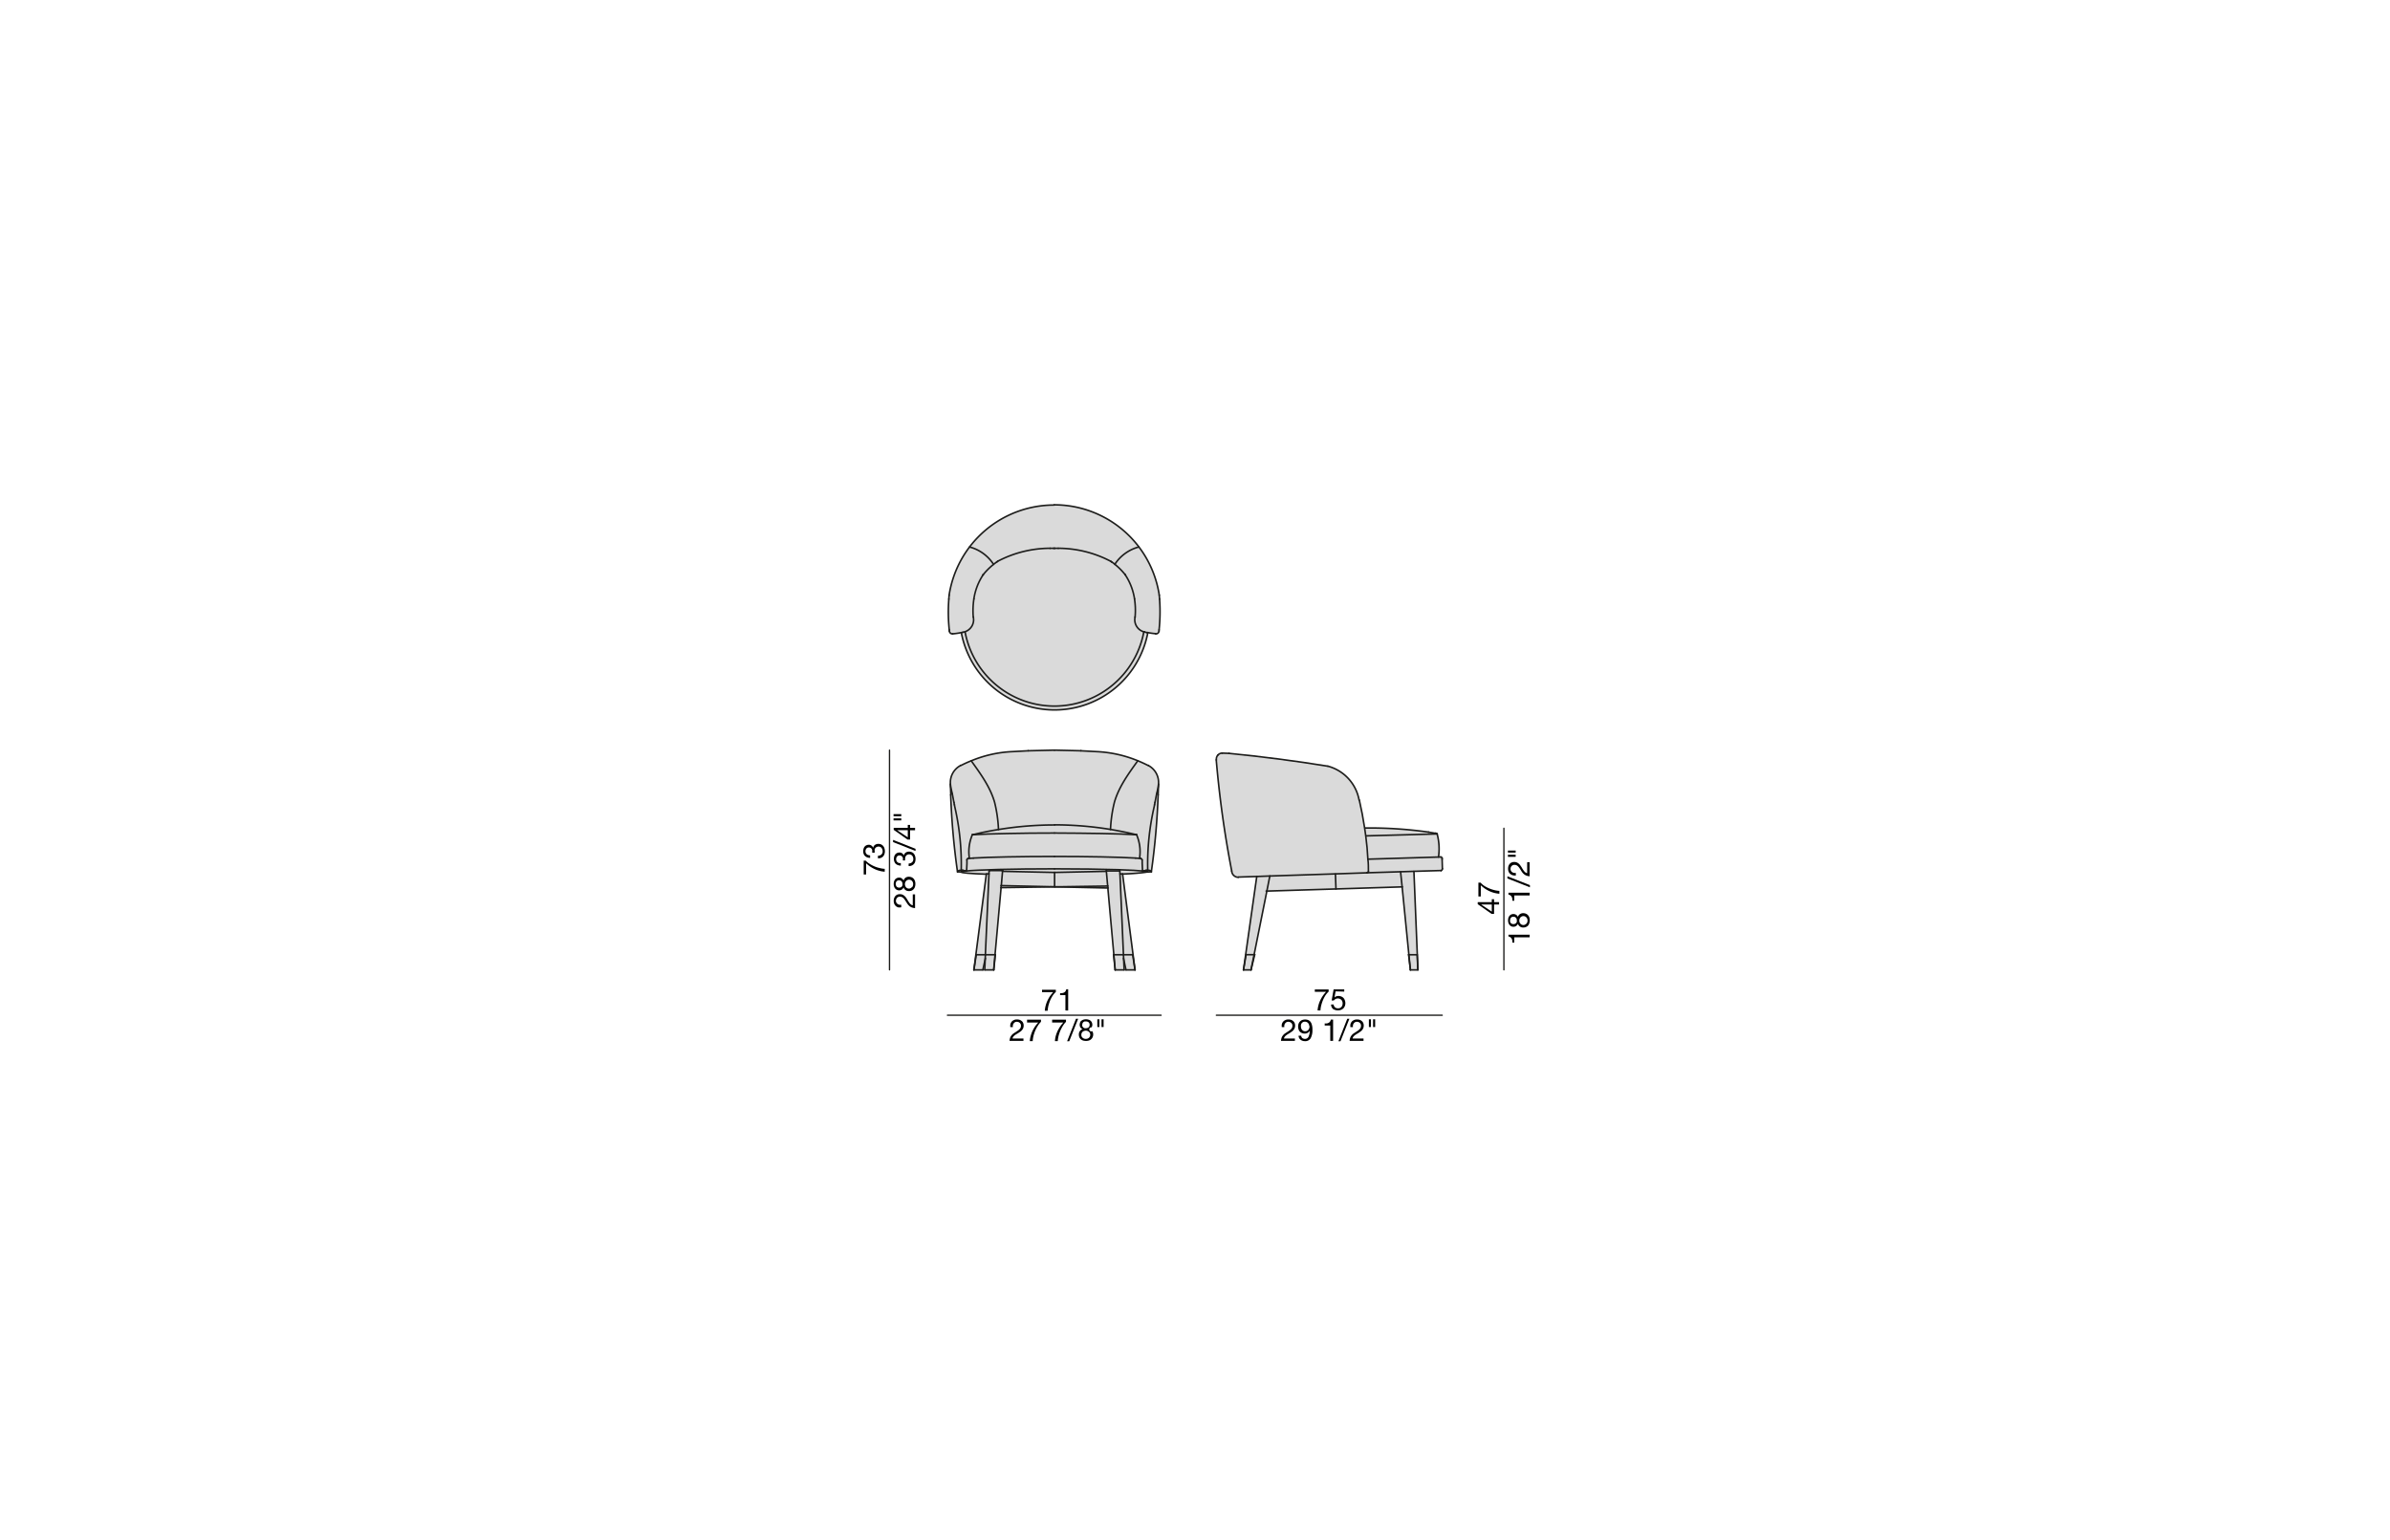 <?xml version="1.0" encoding="UTF-8"?>
<svg xmlns="http://www.w3.org/2000/svg" id="Livello_1" data-name="Livello 1" viewBox="0 0 450 290">
  <defs>
    <style>.cls-1{fill:#dadada;}.cls-2,.cls-3{fill:none;stroke:#1d1d1b;stroke-linecap:round;stroke-linejoin:round;}.cls-2{stroke-width:0.3px;}.cls-3{stroke-width:0.25px;}</style>
  </defs>
  <g id="SPLINE">
    <path class="cls-1" d="M271.58,163.58a.34.34,0,0,1-.24.34h0l-5.11.15-2.5.08-6.27.19h0a.29.29,0,0,0,.2-.24c0-.77,0-1.54-.1-2.31h0l13.27-.4h.42a.26.26,0,0,1,.26.25v.18Z"></path>
    <path class="cls-1" d="M270.59,157a10.83,10.83,0,0,1,.26,4.35l-13.27.4h0c-.07-1.47-.21-2.93-.4-4.38h.09Z"></path>
    <polygon class="cls-1" points="266.21 164.09 266.96 182.57 266.83 179.78 265.27 179.78 264 167 263.71 164.18 263.71 164.15 266.21 164.07 266.21 164.09"></polygon>
    <polygon class="cls-1" points="266.96 182.57 266.96 182.63 265.56 182.63 265.27 179.78 266.83 179.78 266.96 182.57"></polygon>
    <polygon class="cls-1" points="265.27 179.78 265.56 182.63 265.21 179.78 265.27 179.78"></polygon>
    <path class="cls-1" d="M270.29,156.91a.56.56,0,0,1,.3.12l-13.35.36h-.09c-.06-.5-.13-1-.21-1.48H257a79.61,79.61,0,0,1,11.95.78Z"></path>
    <path class="cls-1" d="M257.45,164.34l6.27-.19v0L264,167l-12.45.39-.11-2.82v0l5.9-.2.11,0Z"></path>
    <polygon class="cls-1" points="251.44 164.57 251.54 167.39 238.53 167.79 239.09 164.95 251.44 164.55 251.44 164.57"></polygon>
    <polygon class="cls-1" points="236.63 165.04 239.09 164.95 238.53 167.79 236.13 179.76 234.62 179.76 234.13 182.63 236.63 165.04"></polygon>
    <polygon class="cls-1" points="236.13 179.76 236.24 179.76 235.54 182.63 236.13 179.76"></polygon>
    <polygon class="cls-1" points="234.62 179.76 236.13 179.76 235.54 182.63 234.13 182.63 234.62 179.76"></polygon>
    <path class="cls-1" d="M239.1,165l-2.47.09-3.47.11a1.25,1.25,0,0,1-1.25-1.19A198.27,198.27,0,0,1,229,143.09a1.12,1.12,0,0,1,1.09-1.28l1.3.05q9.33.9,18.6,2.41a8.11,8.11,0,0,1,5.88,6.39q.63,2.61,1,5.26c.08.49.15,1,.21,1.48.19,1.45.33,2.91.4,4.38.05.77.08,1.54.1,2.31a.29.29,0,0,1-.2.24l-.11,0-5.9.2Z"></path>
    <path class="cls-1" d="M209.9,106.27a7.7,7.7,0,0,1,4.51-3.27h0a19.87,19.87,0,0,1,3.85,9.06l.06.76a32.72,32.72,0,0,1-.09,5.77v.23s0,0,0,0a.57.57,0,0,1-.63.51,12.42,12.42,0,0,1-1.49-.21l-.17,0-.27-.06-.09,0h0l-.16,0a2.36,2.36,0,0,1-1.64-2.79,14.5,14.5,0,0,0-.11-3.42,11.27,11.27,0,0,0-1.75-4.53h0A12.46,12.46,0,0,0,209.9,106.27Z"></path>
    <path class="cls-1" d="M216.1,163.86a48,48,0,0,1,1.22-12l.06-.34.09-.44c.11-.54.22-1.09.31-1.63.08-.33.16-.66.23-1a4.92,4.92,0,0,0,.12-.82l-.07,2a137.55,137.55,0,0,1-1.28,14.48.43.43,0,0,0-.3-.24Z"></path>
    <path class="cls-1" d="M216,164.13c.08,0,.13.05.13.07Z"></path>
    <path class="cls-1" d="M216.1,163.86l.38.06a.43.43,0,0,1,.3.24l-.67,0s-.05,0-.13-.07a4.37,4.37,0,0,0-.58-.1h-.08l-.16,0,.65-.1A.74.74,0,0,1,216.1,163.86Z"></path>
    <path class="cls-1" d="M214.76,161.63h-.2a8.05,8.05,0,0,0-.56-4.44c-1.62-.39-3.26-.72-4.91-1h0a26,26,0,0,1,.73-5.11c.81-2.84,2.61-5.34,4.42-7.84.64.26,1.27.55,1.9.87l.11,0a3.6,3.6,0,0,1,1.88,3.43.06.06,0,0,1,0,.06,4.92,4.92,0,0,1-.12.82c-.07.33-.15.66-.23,1-.09.54-.2,1.09-.31,1.63l-.09.44-.06.34a48,48,0,0,0-1.22,12,.74.74,0,0,0-.29,0l-.65.1a.25.25,0,0,0,0-.07l-.06-1.31c0-.23,0-.47,0-.71A.28.28,0,0,0,214.76,161.63Z"></path>
    <path class="cls-1" d="M216,164.13l-.58-.1A4.37,4.37,0,0,1,216,164.13Z"></path>
    <path class="cls-1" d="M182.52,161.62a8.14,8.14,0,0,1,.56-4.44h.25q2.35-.15,6.43-.22c2.72-.06,5.64-.09,8.78-.09s6.07,0,8.78.09,4.86.12,6.43.22H214a8.05,8.05,0,0,1,.56,4.44l-.75-.05h-.06c-1.57-.09-3.71-.17-6.43-.22s-5.64-.08-8.78-.08-6.06,0-8.78.08-4.86.13-6.43.22h-.06Z"></path>
    <polygon class="cls-1" points="213.26 179.78 213.71 182.63 212 182.63 211.57 180.58 211.53 179.78 213.26 179.78"></polygon>
    <path class="cls-1" d="M211.54,179.78l-.67-15.25h0l.47.06h0l2.34,18-.44-2.85Z"></path>
    <polygon class="cls-1" points="209.72 179.78 211.41 179.78 211.51 179.78 211.53 179.78 211.57 180.58 211.66 182.63 209.97 182.63 209.72 179.78"></polygon>
    <polygon class="cls-1" points="209.72 179.78 209.97 182.63 209.66 179.78 209.72 179.78"></polygon>
    <path class="cls-1" d="M210.87,164.53l.67,15.25h-1.82l-1.12-12.57,0-.37-.25-2.77v-.13h.06l2.47,0h0Z"></path>
    <polygon class="cls-1" points="208.56 166.84 208.59 167.21 198.68 166.99 208.56 166.84"></polygon>
    <polygon class="cls-1" points="208.56 166.84 198.68 166.99 198.56 166.99 198.56 166.98 198.56 164.28 208.31 164.07 208.56 166.84"></polygon>
    <polygon class="cls-1" points="198.56 166.98 198.56 166.99 188.49 167.14 188.53 166.76 198.56 166.98"></polygon>
    <polygon class="cls-1" points="198.56 166.98 188.53 166.76 188.76 164.07 198.56 164.28 198.56 166.98"></polygon>
    <path class="cls-1" d="M187.85,105.69a21.32,21.32,0,0,1,9.86-2.45h1.55a21.36,21.36,0,0,1,9.87,2.45l.17.13a6.7,6.7,0,0,1,.6.45,12.46,12.46,0,0,1,2,2h0a11.27,11.27,0,0,1,1.75,4.53,14.5,14.5,0,0,1,.11,3.42,2.36,2.36,0,0,0,1.64,2.79,17.12,17.12,0,0,1-33.65,0,2.37,2.37,0,0,0,1.57-2.63l0-.14a15.05,15.05,0,0,1,.12-3.42,11.25,11.25,0,0,1,1.74-4.53h0a12.9,12.9,0,0,1,2-2c.2-.16.4-.31.61-.45Z"></path>
    <path class="cls-1" d="M188,156.19a26,26,0,0,0-.73-5.11c-.81-2.84-2.61-5.33-4.41-7.83a22.76,22.76,0,0,1,7.71-1.72l3-.16,4.94-.12,5,.12,3,.16a23.1,23.1,0,0,1,7.72,1.71c-1.81,2.5-3.61,5-4.42,7.84a26,26,0,0,0-.73,5.11h0a65.14,65.14,0,0,0-21.1,0Z"></path>
    <path class="cls-1" d="M187.07,106.27a7.67,7.67,0,0,0-4.51-3.27,20,20,0,0,1,31.86,0h0a7.7,7.7,0,0,0-4.51,3.27,6.7,6.7,0,0,0-.6-.45l-.17-.13a21.36,21.36,0,0,0-9.87-2.45h-1.55a21.32,21.32,0,0,0-9.86,2.45l-.17.13C187.47,106,187.27,106.11,187.07,106.27Z"></path>
    <polygon class="cls-1" points="187.1 182.63 187.35 179.78 187.41 179.78 187.1 182.63"></polygon>
    <path class="cls-1" d="M185.54,179.78l.67-15.25,0-.55h0l2.46,0h.07v.13l-.24,2.69,0,.38-1.13,12.64h-1.82Z"></path>
    <polygon class="cls-1" points="185.66 179.78 187.35 179.78 187.1 182.63 185.41 182.63 185.5 180.58 185.53 179.78 185.56 179.78 185.66 179.78"></polygon>
    <polygon class="cls-1" points="185.53 179.78 185.5 180.58 185.06 182.63 183.37 182.63 183.81 179.78 185.53 179.78"></polygon>
    <path class="cls-1" d="M185.74,164.59c.15,0,.31-.05.47-.06l-.67,15.25h-1.73l-.44,2.85,2.34-18h0Z"></path>
    <path class="cls-1" d="M198.54,156.86c-3.14,0-6.06,0-8.78.09s-4.86.12-6.43.22h-.25c1.62-.39,3.26-.72,4.91-1a65.14,65.14,0,0,1,21.1,0c1.65.26,3.29.59,4.91,1h-.25q-2.35-.15-6.43-.22T198.54,156.86Z"></path>
    <path class="cls-1" d="M181,163.86a48,48,0,0,0-1.22-12l-.06-.34-.09-.44c-.11-.54-.21-1.09-.31-1.63-.08-.33-.15-.66-.23-1a4.92,4.92,0,0,1-.12-.82.06.06,0,0,1,0-.06,3.6,3.6,0,0,1,1.88-3.43l.12,0a20.15,20.15,0,0,1,1.9-.86c1.8,2.5,3.6,5,4.41,7.83a26,26,0,0,1,.73,5.11h0c-1.65.26-3.29.59-4.91,1a8.14,8.14,0,0,0-.56,4.44h-.2a.29.29,0,0,0-.26.27c0,.24,0,.48,0,.71l-.06,1.31a.25.25,0,0,0,0,.07l-.65-.1A.74.74,0,0,0,181,163.86Z"></path>
    <path class="cls-1" d="M183.27,161.57h.06c1.57-.09,3.71-.17,6.43-.22s5.64-.08,8.78-.08,6.07,0,8.78.08,4.86.13,6.43.22h.06l.75.05h.2a.28.28,0,0,1,.26.27c0,.24,0,.48,0,.71l.06,1.31a.25.25,0,0,1,0,.07l.16,0c-.87-.09-2.47-.18-4.78-.26-3.26-.1-7.54-.16-12-.16-7.88,0-14.55.18-16.77.42l.15,0a.25.25,0,0,1,0-.07l.06-1.31c0-.23,0-.47,0-.71a.29.29,0,0,1,.26-.27h.2Z"></path>
    <path class="cls-1" d="M181.77,164c2.22-.24,8.89-.42,16.77-.42,4.46,0,8.74.06,12,.16,2.31.08,3.91.17,4.78.26h.08l.58.1.13.07c0,.15-1.57.3-4.74.41h0l-.47-.06h0l0-.55h0l-2.47,0h-.06v.13l-9.76.21-9.79-.21v-.13h-.07l-2.46,0h0l0,.55c-.16,0-.32,0-.47.06h0c-3-.11-4.73-.25-4.73-.41l.09-.06h.05l.19,0,.36-.06h.1Z"></path>
    <path class="cls-1" d="M201.83,133.39A17.86,17.86,0,0,1,181,119.12H181l.27-.06a2.6,2.6,0,0,0,.4-.1,17.12,17.12,0,0,0,33.65,0l.16,0h0l.09,0,.27.06.17,0A17.89,17.89,0,0,1,201.83,133.39Z"></path>
    <path class="cls-1" d="M181.67,164l-.36.06Z"></path>
    <path class="cls-1" d="M181.31,164.09l-.19,0Z"></path>
    <path class="cls-1" d="M181.07,164.14l-.09.06S181,164.16,181.07,164.14Z"></path>
    <path class="cls-1" d="M181,163.86a.74.74,0,0,1,.29,0l.65.1-.15,0h-.1l-.36.06-.19,0h-.05q-.09,0-.09.06l-.68,0a.43.43,0,0,1,.3-.24Z"></path>
    <path class="cls-1" d="M179.36,119.35a.57.57,0,0,1-.61-.53l0-.23a31.78,31.78,0,0,1-.08-5.77l0-.76a20,20,0,0,1,3.86-9.06,7.67,7.67,0,0,1,4.51,3.27,12.9,12.9,0,0,0-2,2h0a11.25,11.25,0,0,0-1.74,4.53,15.05,15.05,0,0,0-.12,3.42l0,.14a2.37,2.37,0,0,1-1.57,2.63,2.6,2.6,0,0,1-.4.1l-.27.06H181a14.33,14.33,0,0,1-1.6.23Z"></path>
    <path class="cls-1" d="M179,149.68l-.07-2a4.92,4.92,0,0,0,.12.82c.08.33.15.66.23,1,.1.54.2,1.09.31,1.63l.09.44.06.34a48,48,0,0,1,1.22,12l-.38.06a.43.43,0,0,0-.3.24A137.55,137.55,0,0,1,179,149.68Z"></path>
    <path class="cls-2" d="M270.85,161.38a10.83,10.83,0,0,0-.26-4.35"></path>
    <path class="cls-2" d="M269,156.69a79.61,79.61,0,0,0-11.95-.78"></path>
    <line class="cls-2" x1="268.95" y1="156.69" x2="270.29" y2="156.91"></line>
    <path class="cls-2" d="M270.59,157a.56.56,0,0,0-.3-.12"></path>
    <line class="cls-2" x1="270.59" y1="157.03" x2="257.24" y2="157.39"></line>
    <path class="cls-2" d="M183.33,157.17q2.35-.15,6.43-.22c2.72-.06,5.64-.09,8.78-.09"></path>
    <path class="cls-2" d="M181.07,164.14q-.09,0-.09.06c0,.16,1.69.3,4.73.41"></path>
    <path class="cls-2" d="M181.67,164l-.36.06-.19,0"></path>
    <path class="cls-2" d="M198.54,163.6c-7.88,0-14.55.18-16.77.42"></path>
    <path class="cls-2" d="M179,149.68a137.55,137.55,0,0,0,1.28,14.48"></path>
    <line class="cls-2" x1="179.02" y1="149.68" x2="178.95" y2="147.65"></line>
    <polyline class="cls-2" points="180.97 164.2 181.06 164.14 181.09 164.13"></polyline>
    <polyline class="cls-2" points="181.09 164.13 181.12 164.13 181.31 164.09 181.66 164.03 181.68 164.03"></polyline>
    <path class="cls-2" d="M198.54,155.34a65.29,65.29,0,0,0-10.55.86c-1.65.26-3.29.59-4.91,1"></path>
    <path class="cls-2" d="M183.33,157.17h-.25"></path>
    <line class="cls-2" x1="180.3" y1="164.16" x2="180.98" y2="164.2"></line>
    <path class="cls-2" d="M181.92,164l-.15,0h-.09"></path>
    <line class="cls-2" x1="183.81" y1="179.78" x2="183.37" y2="182.63"></line>
    <line class="cls-2" x1="183.37" y1="182.63" x2="185.07" y2="182.63"></line>
    <polyline class="cls-2" points="185.06 182.63 185.5 180.58 185.53 180.44"></polyline>
    <polyline class="cls-2" points="185.56 179.78 185.53 179.78 183.81 179.78"></polyline>
    <line class="cls-2" x1="185.71" y1="164.6" x2="185.74" y2="164.59"></line>
    <path class="cls-2" d="M186.21,164.53c-.16,0-.32,0-.47.06"></path>
    <polyline class="cls-2" points="186.22 163.98 186.21 164.53 185.53 179.78 185.5 180.58 185.41 182.63"></polyline>
    <polyline class="cls-2" points="187.1 182.63 187.35 179.78 188.49 167.14 188.53 166.76 188.76 164.07 188.78 163.94"></polyline>
    <line class="cls-2" x1="185.41" y1="182.63" x2="187.11" y2="182.63"></line>
    <line class="cls-2" x1="187.11" y1="182.63" x2="187.41" y2="179.78"></line>
    <polyline class="cls-2" points="187.41 179.78 187.35 179.78 185.66 179.78 185.56 179.78"></polyline>
    <path class="cls-2" d="M188.71,163.93l-2.46,0"></path>
    <path class="cls-2" d="M186.25,164h0"></path>
    <line class="cls-2" x1="188.71" y1="163.93" x2="188.76" y2="163.93"></line>
    <path class="cls-2" d="M188.78,163.94h0"></path>
    <path class="cls-2" d="M179.7,151.53l.06.34a48,48,0,0,1,1.22,12"></path>
    <path class="cls-2" d="M181,163.86a.74.74,0,0,1,.29,0"></path>
    <path class="cls-2" d="M181.27,163.89l.65.1"></path>
    <path class="cls-2" d="M181.92,164a.25.25,0,0,1,0-.07"></path>
    <path class="cls-2" d="M182,163.92l.06-1.31c0-.23,0-.47,0-.71"></path>
    <path class="cls-2" d="M198.54,141.25l-4.94.12"></path>
    <path class="cls-2" d="M193.6,141.37l-3,.16a22.76,22.76,0,0,0-7.71,1.72,20.15,20.15,0,0,0-1.9.86l-.12,0"></path>
    <path class="cls-2" d="M180.83,144.16a3.6,3.6,0,0,0-1.88,3.43.06.06,0,0,0,0,.06,4.92,4.92,0,0,0,.12.82c.08.33.15.66.23,1"></path>
    <path class="cls-2" d="M179.3,149.46c.1.54.2,1.09.31,1.63"></path>
    <path class="cls-2" d="M179.61,151.09l.09.44"></path>
    <path class="cls-2" d="M180.6,163.92a.43.43,0,0,0-.3.24"></path>
    <line class="cls-2" x1="180.6" y1="163.92" x2="180.98" y2="163.86"></line>
    <polyline class="cls-2" points="263.71 164.18 264 167 265.27 179.78 265.56 182.63"></polyline>
    <line class="cls-2" x1="266.97" y1="182.57" x2="266.22" y2="164.09"></line>
    <polyline class="cls-2" points="239.09 164.93 239.09 164.95 238.53 167.79 236.13 179.76 235.54 182.63"></polyline>
    <polyline class="cls-2" points="234.13 182.63 236.63 165.04 236.63 165.02"></polyline>
    <line class="cls-2" x1="265.56" y1="182.63" x2="265.22" y2="179.78"></line>
    <polyline class="cls-2" points="265.21 179.78 265.27 179.78 266.83 179.78"></polyline>
    <polyline class="cls-2" points="266.83 179.78 266.96 182.57 266.96 182.63"></polyline>
    <line class="cls-2" x1="266.97" y1="182.63" x2="265.56" y2="182.63"></line>
    <polyline class="cls-2" points="234.62 179.76 236.13 179.76 236.24 179.76"></polyline>
    <line class="cls-2" x1="236.24" y1="179.76" x2="235.55" y2="182.63"></line>
    <line class="cls-2" x1="235.55" y1="182.63" x2="234.13" y2="182.63"></line>
    <line class="cls-2" x1="234.13" y1="182.63" x2="234.62" y2="179.76"></line>
    <polyline class="cls-2" points="271.25 161.37 270.85 161.38 257.57 161.78"></polyline>
    <polyline class="cls-2" points="257.44 164.34 263.71 164.15 266.21 164.07 271.32 163.92"></polyline>
    <line class="cls-2" x1="271.33" y1="163.92" x2="271.34" y2="163.92"></line>
    <path class="cls-2" d="M271.34,163.92a.34.34,0,0,0,.24-.34"></path>
    <line class="cls-2" x1="271.58" y1="163.58" x2="271.53" y2="161.8"></line>
    <line class="cls-2" x1="271.53" y1="161.8" x2="271.53" y2="161.62"></line>
    <path class="cls-2" d="M271.53,161.62a.26.26,0,0,0-.26-.25h0"></path>
    <path class="cls-2" d="M257.34,164.35l.11,0a.29.29,0,0,0,.2-.24"></path>
    <path class="cls-2" d="M257.65,164.09c0-.77,0-1.54-.1-2.31-.07-1.47-.21-2.93-.4-4.38-.06-.5-.13-1-.21-1.48q-.4-2.65-1-5.26"></path>
    <path class="cls-2" d="M255.9,150.66a8.11,8.11,0,0,0-5.88-6.39"></path>
    <path class="cls-2" d="M250,144.27q-9.26-1.5-18.6-2.41"></path>
    <line class="cls-2" x1="231.42" y1="141.86" x2="230.12" y2="141.81"></line>
    <path class="cls-2" d="M230.12,141.81a1.15,1.15,0,0,0-.83.39"></path>
    <path class="cls-2" d="M229.29,142.2a1.15,1.15,0,0,0-.26.89"></path>
    <path class="cls-2" d="M229,143.09A198.27,198.27,0,0,0,231.91,164"></path>
    <path class="cls-2" d="M231.91,164a1.25,1.25,0,0,0,1.25,1.19"></path>
    <polyline class="cls-2" points="233.16 165.15 236.63 165.04 239.09 164.95 251.44 164.55 257.33 164.35"></polyline>
    <path class="cls-2" d="M182.32,161.63a.29.29,0,0,0-.26.27"></path>
    <path class="cls-2" d="M183.08,157.18a8.14,8.14,0,0,0-.56,4.44"></path>
    <path class="cls-2" d="M188,156.19a26,26,0,0,0-.73-5.11c-.81-2.84-2.61-5.33-4.41-7.83h0"></path>
    <path class="cls-2" d="M213.75,157.17q-2.35-.15-6.43-.22t-8.78-.09"></path>
    <path class="cls-2" d="M215.4,164a4.37,4.37,0,0,1,.58.1c.08,0,.13.05.13.07s-1.57.3-4.74.41"></path>
    <path class="cls-2" d="M198.54,163.6c4.46,0,8.74.06,12,.16,2.31.08,3.91.17,4.78.26"></path>
    <path class="cls-2" d="M216.78,164.16a137.55,137.55,0,0,0,1.28-14.48"></path>
    <line class="cls-2" x1="218.06" y1="149.68" x2="218.13" y2="147.65"></line>
    <line class="cls-2" x1="216.11" y1="164.2" x2="215.98" y2="164.13"></line>
    <line class="cls-2" x1="215.98" y1="164.13" x2="215.4" y2="164.03"></line>
    <path class="cls-2" d="M214,157.18c-1.62-.39-3.26-.72-4.91-1a65.29,65.29,0,0,0-10.55-.86"></path>
    <path class="cls-2" d="M213.75,157.17H214"></path>
    <line class="cls-2" x1="216.78" y1="164.16" x2="216.11" y2="164.2"></line>
    <path class="cls-2" d="M215.16,164l.16,0h.08"></path>
    <polyline class="cls-2" points="211.37 164.6 211.37 164.61 213.71 182.63"></polyline>
    <line class="cls-2" x1="213.27" y1="179.78" x2="213.71" y2="182.63"></line>
    <line class="cls-2" x1="213.71" y1="182.63" x2="212.01" y2="182.63"></line>
    <polyline class="cls-2" points="212 182.63 211.57 180.58 211.54 180.44"></polyline>
    <polyline class="cls-2" points="211.51 179.78 211.53 179.78 213.26 179.78"></polyline>
    <line class="cls-2" x1="211.37" y1="164.6" x2="211.35" y2="164.59"></line>
    <path class="cls-2" d="M211.35,164.59l-.47-.06"></path>
    <path class="cls-2" d="M210.84,164l-2.47,0"></path>
    <line class="cls-2" x1="210.85" y1="163.98" x2="210.84" y2="163.97"></line>
    <path class="cls-2" d="M217.38,151.53l-.06.34a48,48,0,0,0-1.22,12"></path>
    <path class="cls-2" d="M216.1,163.86a.74.74,0,0,0-.29,0"></path>
    <path class="cls-2" d="M215.81,163.89l-.65.1"></path>
    <path class="cls-2" d="M215.16,164a.25.25,0,0,0,0-.07"></path>
    <path class="cls-2" d="M215.12,163.92l-.06-1.31c0-.23,0-.47,0-.71"></path>
    <path class="cls-2" d="M198.54,141.25l5,.12"></path>
    <path class="cls-2" d="M203.49,141.37l3,.16a23.1,23.1,0,0,1,7.72,1.71c.64.26,1.27.55,1.9.87l.11,0"></path>
    <path class="cls-2" d="M216.25,144.16a3.6,3.6,0,0,1,1.88,3.43.06.06,0,0,1,0,.06,4.92,4.92,0,0,1-.12.82c-.07.33-.15.66-.23,1"></path>
    <path class="cls-2" d="M217.78,149.46c-.09.54-.2,1.09-.31,1.63"></path>
    <path class="cls-2" d="M217.47,151.09l-.09.44"></path>
    <path class="cls-2" d="M216.78,164.16a.43.43,0,0,0-.3-.24"></path>
    <line class="cls-2" x1="216.48" y1="163.92" x2="216.1" y2="163.86"></line>
    <path class="cls-2" d="M215,161.9a.28.28,0,0,0-.26-.27"></path>
    <path class="cls-2" d="M214.56,161.62a8.05,8.05,0,0,0-.56-4.44"></path>
    <path class="cls-2" d="M209.09,156.19a26,26,0,0,1,.73-5.11c.81-2.84,2.61-5.34,4.42-7.84"></path>
    <polyline class="cls-2" points="198.68 166.99 208.59 167.21 208.65 167.21"></polyline>
    <polyline class="cls-2" points="188.47 166.76 188.53 166.76 198.56 166.98"></polyline>
    <polyline class="cls-2" points="185.71 164.6 185.71 164.61 183.37 182.63"></polyline>
    <polyline class="cls-2" points="208.6 166.84 208.56 166.84 198.68 166.99 198.56 166.99 188.49 167.14 188.44 167.14"></polyline>
    <polyline class="cls-2" points="264.05 167 264 167 251.54 167.39 238.53 167.79 238.41 167.79"></polyline>
    <polyline class="cls-2" points="251.54 167.4 251.54 167.39 251.44 164.57"></polyline>
    <polyline class="cls-2" points="210.84 163.98 210.87 164.53 211.53 179.78 211.57 180.58 211.66 182.63"></polyline>
    <polyline class="cls-2" points="209.97 182.63 209.72 179.78 208.59 167.21 208.56 166.84 208.31 164.07 208.31 163.94"></polyline>
    <path class="cls-2" d="M208.32,163.93h0"></path>
    <line class="cls-2" x1="211.67" y1="182.63" x2="209.97" y2="182.63"></line>
    <line class="cls-2" x1="209.97" y1="182.63" x2="209.67" y2="179.78"></line>
    <polyline class="cls-2" points="209.66 179.78 209.72 179.78 211.41 179.78 211.51 179.78"></polyline>
    <polyline class="cls-2" points="188.75 164.07 188.76 164.07 198.56 164.28"></polyline>
    <polyline class="cls-2" points="198.56 166.99 198.56 166.98 198.56 164.28"></polyline>
    <line class="cls-2" x1="208.32" y1="164.07" x2="198.56" y2="164.28"></line>
    <path class="cls-2" d="M181,119.12a17.87,17.87,0,0,0,35.12,0"></path>
    <path class="cls-2" d="M181.71,119a17.12,17.12,0,0,0,33.65,0,0,0,0,0,0,0,0"></path>
    <line class="cls-2" x1="198.49" y1="103.24" x2="198.61" y2="103.24"></line>
    <line class="cls-2" x1="198.61" y1="103.24" x2="199.26" y2="103.24"></line>
    <path class="cls-2" d="M209.13,105.69a21.36,21.36,0,0,0-9.87-2.45"></path>
    <line class="cls-2" x1="209.13" y1="105.69" x2="209.3" y2="105.82"></line>
    <path class="cls-2" d="M211.86,108.22a12.46,12.46,0,0,0-2-2,6.7,6.7,0,0,0-.6-.45"></path>
    <line class="cls-2" x1="211.86" y1="108.22" x2="211.86" y2="108.23"></line>
    <path class="cls-2" d="M213.61,112.76a11.27,11.27,0,0,0-1.75-4.53"></path>
    <path class="cls-2" d="M213.72,116.18a14.5,14.5,0,0,0-.11-3.42"></path>
    <path class="cls-2" d="M213.72,116.18a2.36,2.36,0,0,0,1.64,2.79l.16,0h0"></path>
    <polyline class="cls-2" points="215.56 119.03 215.66 119.05 215.93 119.11"></polyline>
    <path class="cls-2" d="M215.93,119.11l.17,0a12.42,12.42,0,0,0,1.49.21"></path>
    <path class="cls-2" d="M217.59,119.35a.57.57,0,0,0,.63-.51s0,0,0,0"></path>
    <line class="cls-2" x1="218.23" y1="118.82" x2="218.24" y2="118.59"></line>
    <path class="cls-2" d="M218.24,118.59a32.72,32.72,0,0,0,.09-5.77"></path>
    <line class="cls-2" x1="218.33" y1="112.82" x2="218.27" y2="112.06"></line>
    <path class="cls-2" d="M218.27,112.06a20,20,0,0,0-19.78-17"></path>
    <line class="cls-2" x1="198.49" y1="103.24" x2="198.37" y2="103.24"></line>
    <line class="cls-2" x1="198.37" y1="103.24" x2="197.71" y2="103.24"></line>
    <path class="cls-2" d="M197.71,103.24a21.32,21.32,0,0,0-9.86,2.45"></path>
    <line class="cls-2" x1="187.85" y1="105.69" x2="187.68" y2="105.82"></line>
    <path class="cls-2" d="M187.68,105.82c-.21.14-.41.29-.61.45a12.9,12.9,0,0,0-2,2"></path>
    <line class="cls-2" x1="185.11" y1="108.22" x2="185.11" y2="108.23"></line>
    <path class="cls-2" d="M185.11,108.23a11.25,11.25,0,0,0-1.74,4.53"></path>
    <path class="cls-2" d="M183.37,112.76a15.05,15.05,0,0,0-.12,3.42"></path>
    <path class="cls-2" d="M181.31,119.05a2.6,2.6,0,0,0,.4-.1,2.37,2.37,0,0,0,1.57-2.63l0-.14"></path>
    <line class="cls-2" x1="181.31" y1="119.05" x2="181.04" y2="119.11"></line>
    <path class="cls-2" d="M179.38,119.35a14.33,14.33,0,0,0,1.6-.23H181"></path>
    <path class="cls-2" d="M178.75,118.82a.57.57,0,0,0,.61.53h0"></path>
    <line class="cls-2" x1="178.75" y1="118.82" x2="178.73" y2="118.59"></line>
    <path class="cls-2" d="M178.65,112.82a31.78,31.78,0,0,0,.08,5.77"></path>
    <line class="cls-2" x1="178.65" y1="112.82" x2="178.7" y2="112.06"></line>
    <path class="cls-2" d="M198.49,95.1a20,20,0,0,0-19.79,17"></path>
    <path class="cls-2" d="M187.07,106.27a7.67,7.67,0,0,0-4.51-3.27"></path>
    <path class="cls-2" d="M214.41,103a7.7,7.7,0,0,0-4.51,3.27"></path>
    <path class="cls-2" d="M214.76,161.63h-.2l-.75-.05"></path>
    <path class="cls-2" d="M213.81,161.57h-.06c-1.57-.09-3.71-.17-6.43-.22s-5.64-.08-8.78-.08"></path>
    <path class="cls-2" d="M182.32,161.63h.2l.75-.05"></path>
    <path class="cls-2" d="M183.27,161.57h.06c1.57-.09,3.71-.17,6.43-.22s5.64-.08,8.78-.08"></path>
  </g>
  <g id="LINE">
    <line class="cls-3" x1="178.39" y1="191.17" x2="218.62" y2="191.17"></line>
  </g>
  <g id="LINE-2" data-name="LINE">
    <line class="cls-3" x1="229.02" y1="191.17" x2="271.55" y2="191.17"></line>
  </g>
  <g id="LINE-3" data-name="LINE">
    <line class="cls-3" x1="283.16" y1="182.62" x2="283.16" y2="155.96"></line>
  </g>
  <g id="LINE-4" data-name="LINE">
    <line class="cls-3" x1="167.48" y1="182.62" x2="167.48" y2="141.25"></line>
  </g>
  <path d="M198.23,187.44a6.18,6.18,0,0,0-.48.88,8.59,8.59,0,0,0-.34,1,5.72,5.72,0,0,0-.15,1h-.54a5.53,5.53,0,0,1,.51-1.92,6.42,6.42,0,0,1,.48-.85,7.06,7.06,0,0,1,.6-.73H196.2v-.45h2.6v.41A3.48,3.48,0,0,0,198.23,187.44Z"></path>
  <path d="M200.6,190.26v-2.88h-1V187a1.67,1.67,0,0,0,.39,0,1,1,0,0,0,.35-.11.75.75,0,0,0,.41-.61h.37v4Z"></path>
  <path d="M190.25,192.81a1.41,1.41,0,0,1,.25-.45,1.17,1.17,0,0,1,.42-.29,1.25,1.25,0,0,1,.56-.11,1.53,1.53,0,0,1,.49.07,1.2,1.2,0,0,1,.4.23.82.82,0,0,1,.27.36,1.1,1.1,0,0,1,.1.49,1.32,1.32,0,0,1-.08.47,1.51,1.51,0,0,1-.22.37,1.42,1.42,0,0,1-.31.29l-.36.25-.38.23a2.88,2.88,0,0,0-.34.23,1.38,1.38,0,0,0-.27.27.81.81,0,0,0-.14.33h2.06V196h-2.62a2.44,2.44,0,0,1,.12-.61,1.46,1.46,0,0,1,.26-.44,1.52,1.52,0,0,1,.34-.33l.41-.27c.17-.1.31-.2.44-.29a1.81,1.81,0,0,0,.32-.27,1.08,1.08,0,0,0,.2-.29,1.06,1.06,0,0,0,.06-.37.73.73,0,0,0-.06-.3.76.76,0,0,0-.17-.23.87.87,0,0,0-.25-.15.94.94,0,0,0-.3-.05.71.71,0,0,0-.36.09.88.88,0,0,0-.24.23.92.92,0,0,0-.14.32,1.47,1.47,0,0,0,0,.36h-.48A1.78,1.78,0,0,1,190.25,192.81Z"></path>
  <path d="M195.41,193.15a6.3,6.3,0,0,0-.48.89,8,8,0,0,0-.34,1,5.57,5.57,0,0,0-.15,1h-.54a4.87,4.87,0,0,1,.17-1,6.08,6.08,0,0,1,.34-.93,7,7,0,0,1,.48-.84,6.14,6.14,0,0,1,.6-.73h-2.11V192H196v.41A3.7,3.7,0,0,0,195.41,193.15Z"></path>
  <path d="M200.13,193.15a7.48,7.48,0,0,0-.47.89,6.56,6.56,0,0,0-.34,1,5.61,5.61,0,0,0-.16,1h-.53a4.85,4.85,0,0,1,.16-1,6.12,6.12,0,0,1,.35-.93,7,7,0,0,1,.48-.84,6.07,6.07,0,0,1,.59-.73H198.1V192h2.61v.41A4.16,4.16,0,0,0,200.13,193.15Z"></path>
  <path d="M203,191.83l-1.68,4.24h-.4l1.67-4.24Z"></path>
  <path d="M203.33,192.54a1,1,0,0,1,.26-.32A1.18,1.18,0,0,1,204,192a1.33,1.33,0,0,1,.45-.07,1.53,1.53,0,0,1,.56.09,1,1,0,0,1,.38.23.93.93,0,0,1,.21.33,1.21,1.21,0,0,1,.07.37.87.87,0,0,1-.15.5.38.38,0,1,0,.13.71,1.07,1.07,0,0,1,.18.63,1.21,1.21,0,0,1-.11.52,1.08,1.08,0,0,1-.28.38,1.1,1.1,0,0,1-.42.24,1.84,1.84,0,0,1-.53.08,2.35,2.35,0,0,1-.54-.07,1.27,1.27,0,0,1-.43-.23,1.1,1.1,0,0,1-.29-.38,1.33,1.33,0,0,1-.1-.54,1.08,1.08,0,0,1,.18-.62,1,1,0,0,1,.52-.38.94.94,0,0,1-.41-.33,1,1,0,0,1,0-1Zm.51,2.87a.89.89,0,0,0,.61.21.93.93,0,0,0,.34-.06.87.87,0,0,0,.26-.16.85.85,0,0,0,.17-.25.81.81,0,0,0,.06-.31.82.82,0,0,0-.07-.31.69.69,0,0,0-.18-.24,1,1,0,0,0-.26-.16.87.87,0,0,0-.32-.06.88.88,0,0,0-.33.06.69.69,0,0,0-.28.15.94.94,0,0,0-.18.25.78.78,0,0,0-.06.31A.69.69,0,0,0,203.84,195.41Zm0-2.12a.5.5,0,0,0,.15.2.71.71,0,0,0,.23.12,1.17,1.17,0,0,0,.27,0,.69.69,0,0,0,.48-.17.62.62,0,0,0,.19-.48.58.58,0,0,0-.19-.46.72.72,0,0,0-.49-.16,1.26,1.26,0,0,0-.27,0,.66.66,0,0,0-.22.12.45.45,0,0,0-.15.19.6.6,0,0,0-.06.27A.65.65,0,0,0,203.8,193.29Z"></path>
  <path d="M207,191.93v1.46h-.39v-1.46Zm.79,0v1.46h-.39v-1.46Z"></path>
  <path d="M249.59,187.38a6.14,6.14,0,0,0-.47.88,7,7,0,0,0-.34,1,4.9,4.9,0,0,0-.16,1h-.54a5.53,5.53,0,0,1,.51-1.92,6.47,6.47,0,0,1,.49-.85,7,7,0,0,1,.59-.73h-2.11v-.45h2.6v.41A4.31,4.31,0,0,0,249.59,187.38Z"></path>
  <path d="M251.47,186.67l-.21,1.16h0a.8.8,0,0,1,.34-.22,1.47,1.47,0,0,1,.41-.07,1.39,1.39,0,0,1,.5.09,1.14,1.14,0,0,1,.42.26,1.17,1.17,0,0,1,.27.43,1.57,1.57,0,0,1,.11.6,1.43,1.43,0,0,1-.09.5,1.45,1.45,0,0,1-.26.43,1.35,1.35,0,0,1-.44.29,1.49,1.49,0,0,1-.62.11,1.57,1.57,0,0,1-.49-.07A1.47,1.47,0,0,1,251,190a1.22,1.22,0,0,1-.27-.36,1.14,1.14,0,0,1-.11-.49h.48a.65.65,0,0,0,.08.28.81.81,0,0,0,.17.24,1.1,1.1,0,0,0,.26.15.93.93,0,0,0,.34.05.87.87,0,0,0,.32-.06.73.73,0,0,0,.27-.17.91.91,0,0,0,.19-.3,1.32,1.32,0,0,0,.07-.42,1,1,0,0,0-.07-.36.71.71,0,0,0-.18-.29.81.81,0,0,0-.29-.19.87.87,0,0,0-.37-.07.82.82,0,0,0-.42.1,1.1,1.1,0,0,0-.33.28l-.41,0,.37-2.09h2v.42Z"></path>
  <path d="M241.36,192.81a1.24,1.24,0,0,1,.25-.45,1.17,1.17,0,0,1,.42-.29,1.25,1.25,0,0,1,.56-.11,1.53,1.53,0,0,1,.49.07,1.2,1.2,0,0,1,.4.23.9.9,0,0,1,.27.36,1.1,1.1,0,0,1,.1.49,1.32,1.32,0,0,1-.08.47,1.51,1.51,0,0,1-.22.37,1.42,1.42,0,0,1-.31.29l-.36.25-.38.23a2.88,2.88,0,0,0-.34.23,1.38,1.38,0,0,0-.27.27.81.81,0,0,0-.14.33h2.06V196h-2.62a2.44,2.44,0,0,1,.12-.61,1.46,1.46,0,0,1,.26-.44,1.52,1.52,0,0,1,.34-.33l.41-.27c.17-.1.31-.2.44-.29a1.81,1.81,0,0,0,.32-.27,1.08,1.08,0,0,0,.2-.29,1.06,1.06,0,0,0,.06-.37.73.73,0,0,0-.06-.3.76.76,0,0,0-.17-.23.87.87,0,0,0-.25-.15.94.94,0,0,0-.3-.05.69.69,0,0,0-.36.09.76.76,0,0,0-.24.23.92.92,0,0,0-.14.32,1.47,1.47,0,0,0,0,.36h-.48A1.78,1.78,0,0,1,241.36,192.81Z"></path>
  <path d="M245.2,195.46a.79.79,0,0,0,.5.16.72.72,0,0,0,.66-.38,2.61,2.61,0,0,0,.25-1.17h0a1,1,0,0,1-.38.4,1.06,1.06,0,0,1-.55.15,1.33,1.33,0,0,1-.54-.1,1.13,1.13,0,0,1-.4-.27,1.07,1.07,0,0,1-.24-.43,1.57,1.57,0,0,1-.08-.54,1.47,1.47,0,0,1,.09-.53,1.18,1.18,0,0,1,.69-.69,1.57,1.57,0,0,1,.54-.09,1.55,1.55,0,0,1,.53.09,1.05,1.05,0,0,1,.44.3,1.55,1.55,0,0,1,.29.59,3.1,3.1,0,0,1,.11.94,3.18,3.18,0,0,1-.33,1.6,1.14,1.14,0,0,1-1.06.56,1.34,1.34,0,0,1-.84-.26,1,1,0,0,1-.38-.77H245A.61.61,0,0,0,245.2,195.46Zm1.27-2.51a.9.9,0,0,0-.16-.29.73.73,0,0,0-.26-.2.85.85,0,0,0-.72,0,.88.88,0,0,0-.25.22.91.91,0,0,0-.13.3,1.37,1.37,0,0,0,0,.36.66.66,0,0,0,.06.31.71.71,0,0,0,.16.28,1,1,0,0,0,.25.19.83.83,0,0,0,.32.07.94.94,0,0,0,.34-.07.86.86,0,0,0,.26-.2.71.71,0,0,0,.16-.28,1,1,0,0,0,.06-.34A1.34,1.34,0,0,0,246.47,193Z"></path>
  <path d="M250.47,196V193.1h-1.05v-.39a2.6,2.6,0,0,0,.4,0,1,1,0,0,0,.35-.12.71.71,0,0,0,.26-.23,1,1,0,0,0,.15-.37H251v4Z"></path>
  <path d="M254.07,191.83l-1.68,4.24H252l1.67-4.24Z"></path>
  <path d="M254.28,192.81a1.24,1.24,0,0,1,.25-.45,1.17,1.17,0,0,1,.42-.29,1.25,1.25,0,0,1,.56-.11,1.53,1.53,0,0,1,.49.07,1.2,1.2,0,0,1,.4.23.9.9,0,0,1,.27.36,1.1,1.1,0,0,1,.1.49,1.32,1.32,0,0,1-.08.47,1.51,1.51,0,0,1-.22.37,1.42,1.42,0,0,1-.31.29l-.36.25-.38.23a2.88,2.88,0,0,0-.34.23,1.38,1.38,0,0,0-.27.27.81.81,0,0,0-.14.33h2.06V196h-2.62a2.44,2.44,0,0,1,.12-.61,1.46,1.46,0,0,1,.26-.44,1.52,1.52,0,0,1,.34-.33l.41-.27c.17-.1.31-.2.44-.29a1.81,1.81,0,0,0,.32-.27,1.08,1.08,0,0,0,.2-.29,1.06,1.06,0,0,0,.06-.37.73.73,0,0,0-.06-.3.76.76,0,0,0-.17-.23.87.87,0,0,0-.25-.15.94.94,0,0,0-.3-.05.69.69,0,0,0-.36.09.76.76,0,0,0-.24.23.92.92,0,0,0-.14.32,1.47,1.47,0,0,0,0,.36h-.48A1.78,1.78,0,0,1,254.28,192.81Z"></path>
  <path d="M258.13,191.93v1.46h-.39v-1.46Zm.79,0v1.46h-.39v-1.46Z"></path>
  <path d="M280.88,169.32h.43v.55h.94v.45h-.94v1.76h-.47l-2.61-1.83v-.38h2.65Zm-2,1h0l2,1.34v-1.35Z"></path>
  <path d="M279.43,166.78a6.14,6.14,0,0,0,.88.47,6.56,6.56,0,0,0,1,.34,4.9,4.9,0,0,0,1,.16v.54a5.65,5.65,0,0,1-1-.17,6.08,6.08,0,0,1-.93-.34,7.07,7.07,0,0,1-.84-.49,6.07,6.07,0,0,1-.73-.59v2.11h-.45V166.2h.41A3.88,3.88,0,0,0,279.43,166.78Z"></path>
  <path d="M288,176.49h-2.88v1h-.38a2.56,2.56,0,0,0,0-.39,1,1,0,0,0-.12-.35.71.71,0,0,0-.23-.26.83.83,0,0,0-.37-.15V176h4Z"></path>
  <path d="M284.53,174.41a1,1,0,0,1-.32-.26,1.25,1.25,0,0,1-.2-.38,1.61,1.61,0,0,1-.06-.44,1.54,1.54,0,0,1,.08-.56,1,1,0,0,1,.24-.38.75.75,0,0,1,.32-.21,1,1,0,0,1,.38-.07.89.89,0,0,1,.5.15.86.86,0,0,1,.33.4.93.93,0,0,1,.38-.53,1.07,1.07,0,0,1,.63-.18,1.24,1.24,0,0,1,.52.11,1.08,1.08,0,0,1,.38.28,1.24,1.24,0,0,1,.24.42,1.77,1.77,0,0,1,.08.52,1.8,1.8,0,0,1-.08.54,1.3,1.3,0,0,1-.22.44,1.11,1.11,0,0,1-.39.28,1.25,1.25,0,0,1-.53.11,1.05,1.05,0,0,1-.62-.18,1,1,0,0,1-.39-.52.76.76,0,0,1-.33.4.83.83,0,0,1-.5.16A.92.92,0,0,1,284.53,174.41Zm.74-.47a.66.66,0,0,0,.21-.15.61.61,0,0,0,.11-.23.86.86,0,0,0,0-.28.63.63,0,0,0-.17-.47.58.58,0,0,0-.47-.19.54.54,0,0,0-.46.19.71.71,0,0,0-.16.48.86.86,0,0,0,0,.28.78.78,0,0,0,.12.22.7.7,0,0,0,.19.15.6.6,0,0,0,.27.06A.61.61,0,0,0,285.27,173.94Zm2.13,0a.91.91,0,0,0,.21-.62.88.88,0,0,0-.06-.33.78.78,0,0,0-.17-.26.81.81,0,0,0-.24-.17.81.81,0,0,0-.31-.06.64.64,0,0,0-.31.07.81.81,0,0,0-.24.17.92.92,0,0,0-.16.27.87.87,0,0,0-.06.32,1.14,1.14,0,0,0,.05.33.92.92,0,0,0,.16.27.74.74,0,0,0,.56.25A.72.72,0,0,0,287.4,173.9Z"></path>
  <path d="M288,168.61h-2.88v1h-.38a2.56,2.56,0,0,0,0-.39,1,1,0,0,0-.12-.35.64.64,0,0,0-.23-.26.73.73,0,0,0-.37-.15v-.37h4Z"></path>
  <path d="M283.82,165l4.24,1.67v.41l-4.24-1.67Z"></path>
  <path d="M284.8,164.8a1.41,1.41,0,0,1-.45-.25,1.08,1.08,0,0,1-.3-.42,1.4,1.4,0,0,1-.1-.56,1.53,1.53,0,0,1,.07-.49,1.18,1.18,0,0,1,.22-.4,1,1,0,0,1,.36-.27,1.15,1.15,0,0,1,.5-.1,1.13,1.13,0,0,1,.47.08,1.25,1.25,0,0,1,.37.22,1.72,1.72,0,0,1,.29.31l.25.36.22.38c.08.12.16.24.24.34a1.72,1.72,0,0,0,.27.27.71.71,0,0,0,.33.14v-2.06H288V165a2,2,0,0,1-.6-.13,1.44,1.44,0,0,1-.44-.25,1.76,1.76,0,0,1-.33-.34,3.62,3.62,0,0,1-.27-.41c-.11-.17-.2-.32-.29-.44a1.81,1.81,0,0,0-.27-.32,1,1,0,0,0-.3-.2,1,1,0,0,0-.36-.06.73.73,0,0,0-.3.06.66.66,0,0,0-.23.17.61.61,0,0,0-.15.24,1,1,0,0,0-.05.3.72.72,0,0,0,.32.61,1,1,0,0,0,.32.14,1.47,1.47,0,0,0,.36,0v.48A1.75,1.75,0,0,1,284.8,164.8Z"></path>
  <path d="M283.92,160.16h1.46v.38h-1.46Zm0,.79h1.46v.39h-1.46Z"></path>
  <path d="M163.69,162.63a6.3,6.3,0,0,0,.89.48,5.44,5.44,0,0,0,1,.33,5,5,0,0,0,1,.16v.54a4.66,4.66,0,0,1-1-.17,4.92,4.92,0,0,1-.93-.34,5.73,5.73,0,0,1-.84-.48,6.25,6.25,0,0,1-.74-.6v2.11h-.45v-2.6H163A3.41,3.41,0,0,0,163.69,162.63Z"></path>
  <path d="M164.22,160.51v-.16a.92.92,0,0,0,0-.29.83.83,0,0,0-.12-.25.65.65,0,0,0-.21-.16.55.55,0,0,0-.28-.07.58.58,0,0,0-.49.21.76.76,0,0,0-.16.51.74.74,0,0,0,.07.34.71.71,0,0,0,.19.23.67.67,0,0,0,.28.14,1.14,1.14,0,0,0,.33.05v.48a2.17,2.17,0,0,1-.53-.09,1.33,1.33,0,0,1-.4-.24,1.05,1.05,0,0,1-.27-.38,1.43,1.43,0,0,1-.1-.53,1.53,1.53,0,0,1,.07-.49,1,1,0,0,1,.19-.38.88.88,0,0,1,.34-.26,1.06,1.06,0,0,1,.48-.1.81.81,0,0,1,.48.16,1,1,0,0,1,.32.4h0a.82.82,0,0,1,.35-.55,1.09,1.09,0,0,1,.63-.18,1.29,1.29,0,0,1,.53.11,1.26,1.26,0,0,1,.38.3,1.32,1.32,0,0,1,.23.44,1.91,1.91,0,0,1,.08.54,1.59,1.59,0,0,1-.09.55,1.22,1.22,0,0,1-.25.43,1.33,1.33,0,0,1-.41.27,1.43,1.43,0,0,1-.56.08v-.48a1,1,0,0,0,.64-.22.83.83,0,0,0,.25-.63,1,1,0,0,0-.06-.34.94.94,0,0,0-.15-.28.7.7,0,0,0-.57-.26.81.81,0,0,0-.33.07.94.94,0,0,0-.25.18.87.87,0,0,0-.14.27,1,1,0,0,0,0,.34,1.37,1.37,0,0,0,0,.29h-.41Z"></path>
  <path d="M169.13,170.86a1.21,1.21,0,0,1-.46-.25,1.22,1.22,0,0,1-.29-.41,1.48,1.48,0,0,1-.11-.57,1.57,1.57,0,0,1,.08-.49,1.11,1.11,0,0,1,.22-.4,1,1,0,0,1,.36-.27,1.12,1.12,0,0,1,.5-.1,1.4,1.4,0,0,1,.47.08,1.45,1.45,0,0,1,.36.22,2.2,2.2,0,0,1,.3.31c.08.12.17.24.24.37l.23.37a2.88,2.88,0,0,0,.23.34,1.72,1.72,0,0,0,.27.27.81.81,0,0,0,.33.14v-2.06h.43V171a2.41,2.41,0,0,1-.61-.13,1.87,1.87,0,0,1-.44-.25,2.73,2.73,0,0,1-.33-.35c-.09-.13-.18-.26-.26-.4l-.3-.45a1.81,1.81,0,0,0-.27-.32.77.77,0,0,0-.29-.19.87.87,0,0,0-.37-.07.73.73,0,0,0-.3.06,1,1,0,0,0-.23.17.68.68,0,0,0-.14.25.73.73,0,0,0-.06.3.69.69,0,0,0,.09.36.76.76,0,0,0,.23.24.77.77,0,0,0,.32.14,1.47,1.47,0,0,0,.36,0v.48A1.69,1.69,0,0,1,169.13,170.86Z"></path>
  <path d="M168.86,167.55a.82.82,0,0,1-.32-.26,1,1,0,0,1-.2-.37,1.37,1.37,0,0,1-.07-.45,1.57,1.57,0,0,1,.09-.56,1.1,1.1,0,0,1,.23-.38,1.15,1.15,0,0,1,.33-.21,1.22,1.22,0,0,1,.38-.07.86.86,0,0,1,.49.15,1,1,0,0,1,.34.41,1,1,0,0,1,.37-.54,1.07,1.07,0,0,1,.63-.18,1.29,1.29,0,0,1,.53.11,1.17,1.17,0,0,1,.38.28,1.22,1.22,0,0,1,.23.42,1.55,1.55,0,0,1,.08.53,1.79,1.79,0,0,1-.07.53,1.23,1.23,0,0,1-.23.44,1.1,1.1,0,0,1-.38.29,1.27,1.27,0,0,1-.54.1,1.1,1.1,0,0,1-.62-.18,1,1,0,0,1-.38-.52.88.88,0,0,1-.83.56A.87.87,0,0,1,168.86,167.55Zm.74-.47a.5.5,0,0,0,.2-.15.71.71,0,0,0,.12-.23.8.8,0,0,0,0-.27.69.69,0,0,0-.17-.48.62.62,0,0,0-.48-.19.59.59,0,0,0-.46.19.78.78,0,0,0-.16.49.86.86,0,0,0,.05.27.51.51,0,0,0,.11.22.48.48,0,0,0,.2.15.53.53,0,0,0,.26.06A.65.65,0,0,0,169.6,167.08Zm2.13,0a1,1,0,0,0,.14-.95.87.87,0,0,0-.16-.26.74.74,0,0,0-.25-.17.78.78,0,0,0-.31-.06.73.73,0,0,0-.3.07.55.55,0,0,0-.24.18.78.78,0,0,0-.17.26,1.13,1.13,0,0,0-.06.32.88.88,0,0,0,.06.33.84.84,0,0,0,.15.28.94.94,0,0,0,.25.18.79.79,0,0,0,.32.06A.72.72,0,0,0,171.73,167Z"></path>
  <path d="M170,162v-.15a1,1,0,0,0,0-.3.7.7,0,0,0-.13-.24.51.51,0,0,0-.21-.17.61.61,0,0,0-.28-.06.58.58,0,0,0-.48.2.8.8,0,0,0-.17.51.71.71,0,0,0,.08.34.57.57,0,0,0,.19.24.87.87,0,0,0,.27.14,1.27,1.27,0,0,0,.34,0V163a1.78,1.78,0,0,1-.53-.1,1.18,1.18,0,0,1-.41-.23,1,1,0,0,1-.26-.39,1.25,1.25,0,0,1-.1-.53,1.86,1.86,0,0,1,.06-.48,1.2,1.2,0,0,1,.2-.39,1,1,0,0,1,.34-.26,1.14,1.14,0,0,1,.48-.09.75.75,0,0,1,.48.16,1,1,0,0,1,.32.4h0a.85.85,0,0,1,.34-.55,1.11,1.11,0,0,1,.63-.18,1.25,1.25,0,0,1,.53.11,1,1,0,0,1,.39.3,1.21,1.21,0,0,1,.22.44,1.55,1.55,0,0,1,.08.53,1.94,1.94,0,0,1-.08.56,1,1,0,0,1-.26.42,1,1,0,0,1-.41.27,1.35,1.35,0,0,1-.55.09v-.48a1,1,0,0,0,.64-.23.79.79,0,0,0,.24-.63,1.2,1.2,0,0,0-.05-.33,1.06,1.06,0,0,0-.15-.28.79.79,0,0,0-.25-.19.66.66,0,0,0-.32-.07.74.74,0,0,0-.34.07.69.69,0,0,0-.24.18.79.79,0,0,0-.15.27,1.21,1.21,0,0,0-.05.34,2.83,2.83,0,0,0,0,.29H170A.13.13,0,0,0,170,162Z"></path>
  <path d="M168.15,158.15l4.23,1.68v.41l-4.23-1.68Z"></path>
  <path d="M170.92,155.33h.43v.55h.94v.45h-.94v1.76h-.47l-2.61-1.83v-.38h2.65Zm-2,1h0l2,1.34v-1.35Z"></path>
  <path d="M168.24,153.3h1.46v.39h-1.46Zm0,.8h1.46v.38h-1.46Z"></path>
</svg>
